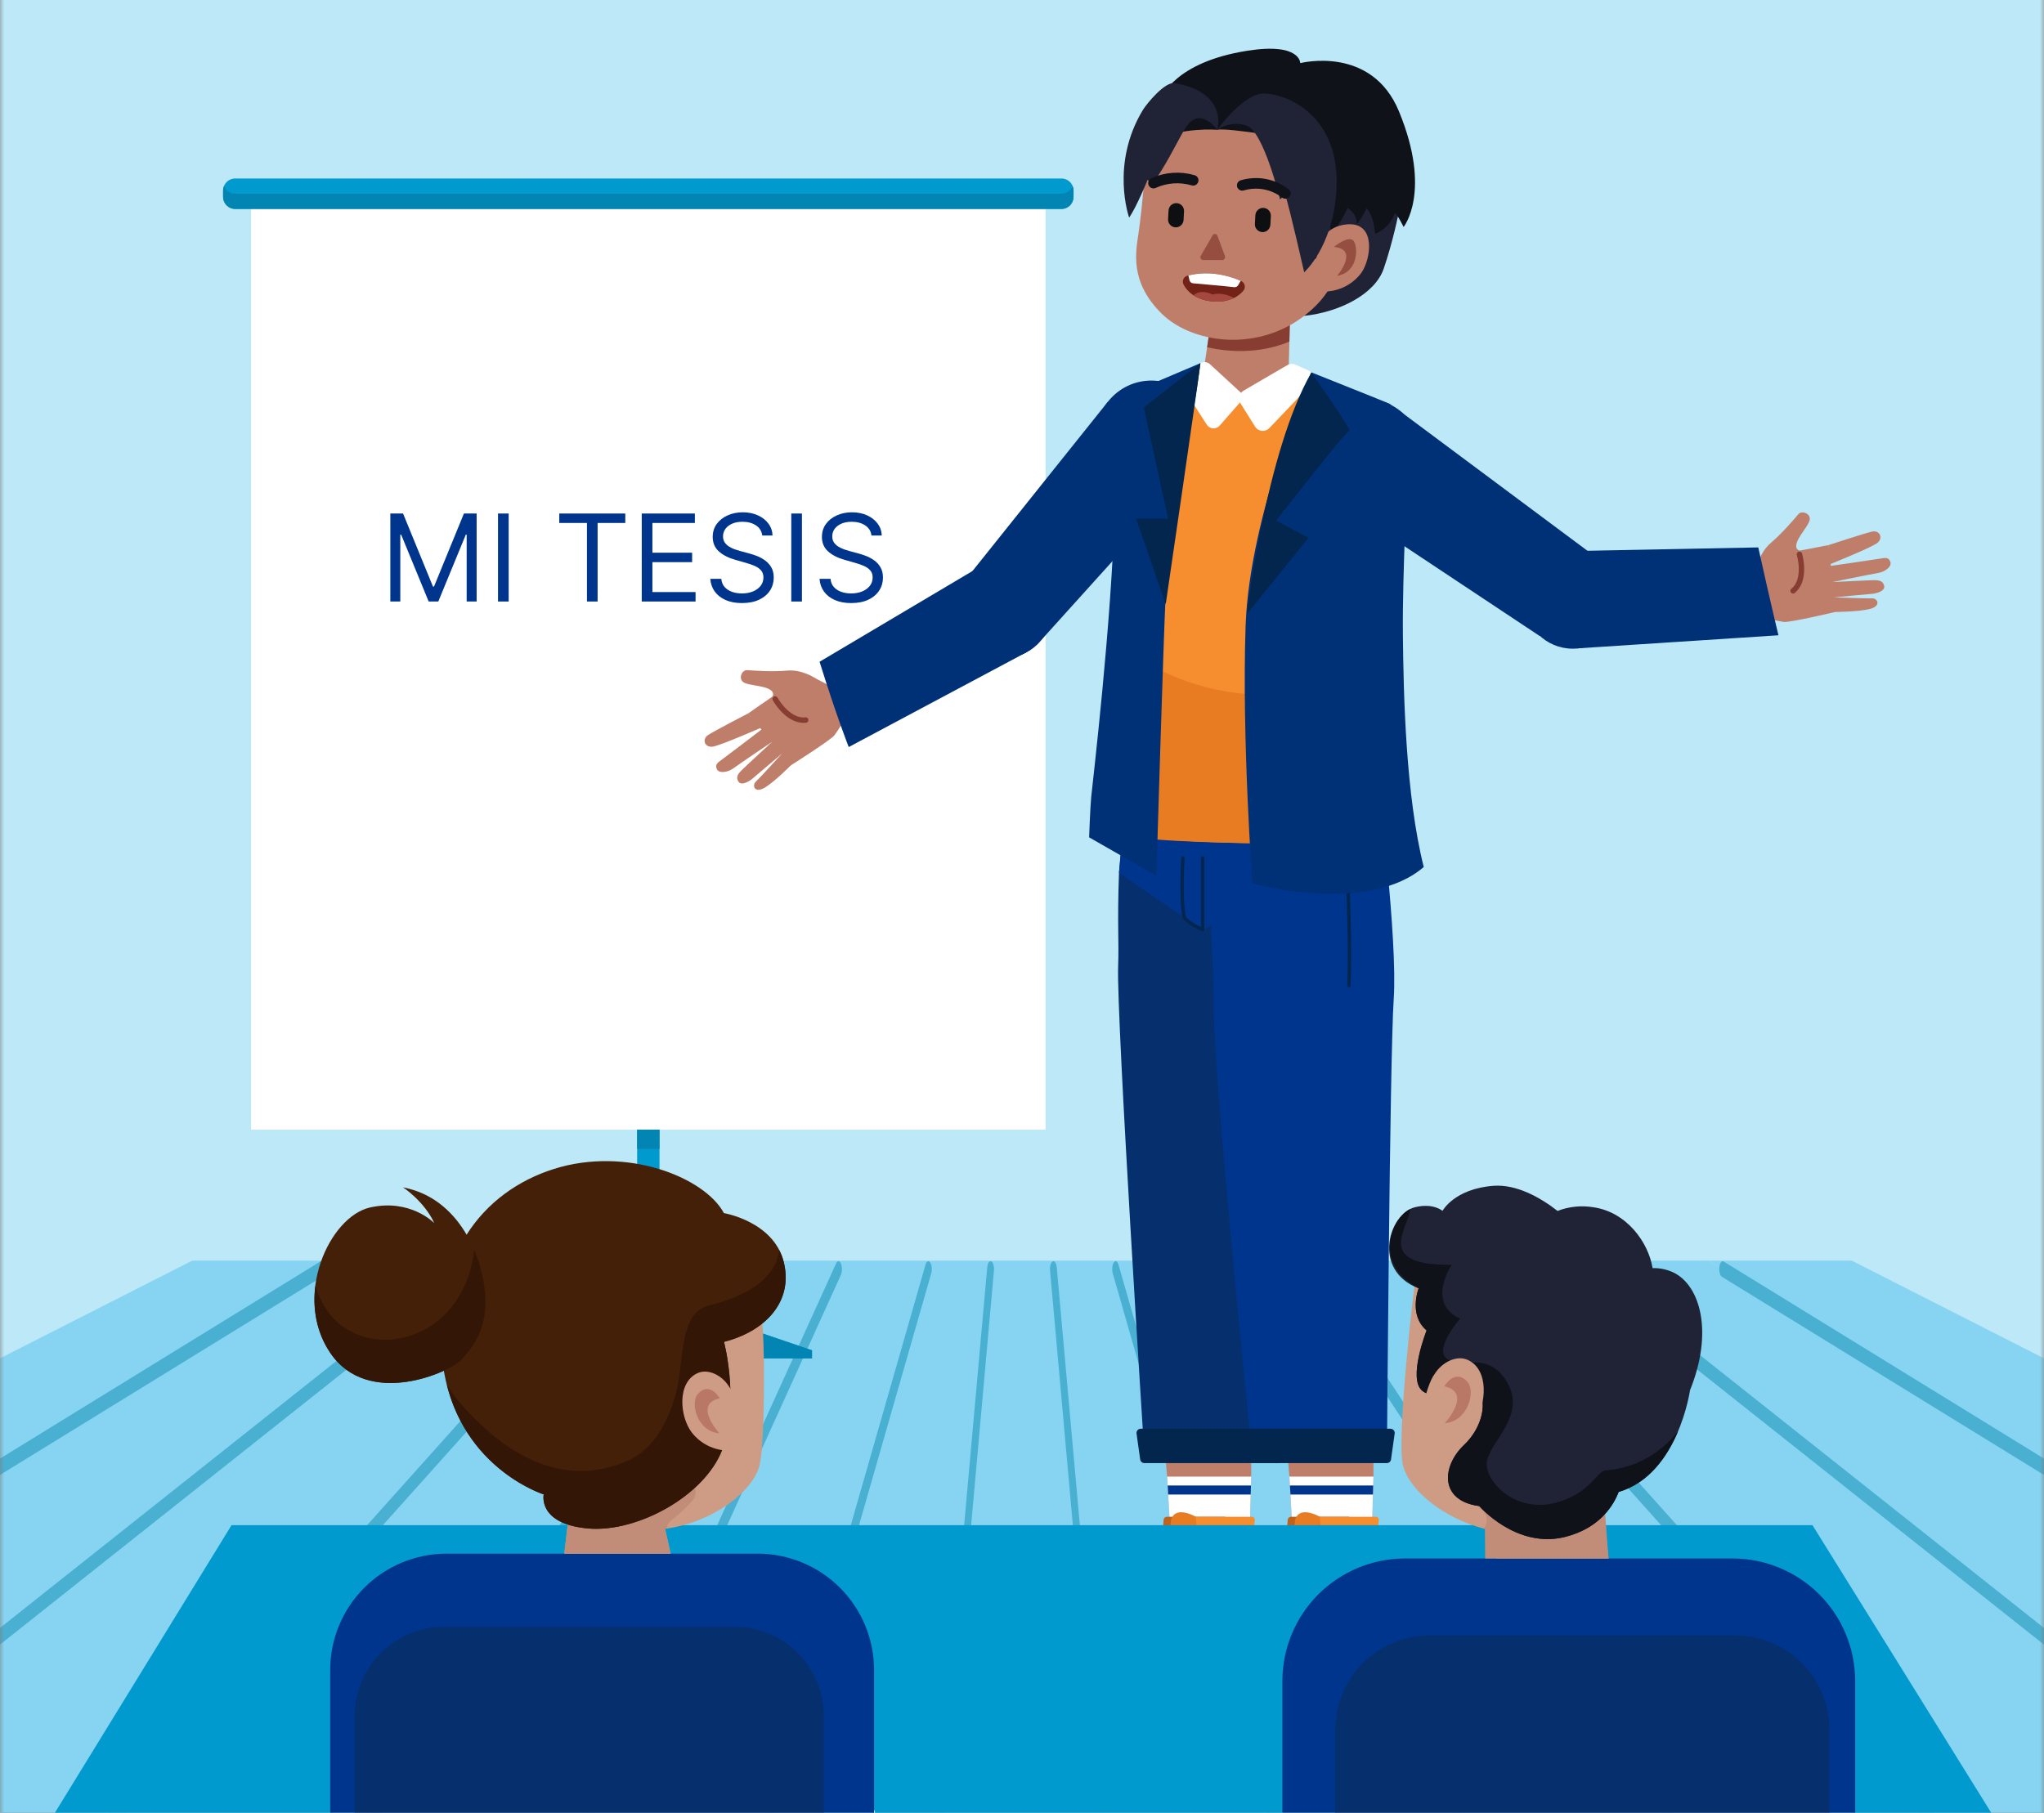 <svg xmlns="http://www.w3.org/2000/svg" width="248" height="220" viewBox="0 0 248 220" fill="none"><rect x="0" y="0" width="248" height="220" fill="#808080" stroke="none"/><g clip-path="url(#clip0_797_2430)"><g clip-path="url(#clip1_797_2430)"><mask id="mask0_797_2430" style="mask-type:luminance" maskUnits="userSpaceOnUse" x="0" y="-14" width="248" height="248"><path d="M248 -14H0V234H248V-14Z" fill="white"></path></mask><g mask="url(#mask0_797_2430)"><path d="M248.903 140.083H-13.884V180.496H248.903V140.083Z" fill="#BCE8F8"></path><path d="M250 -34H-5V180H250V-34Z" fill="#BCE8F8"></path><path fill-rule="evenodd" clip-rule="evenodd" d="M89.553 235.224L112.927 152.995H120.278L112.976 235.224H89.553Z" fill="#86D4F1"></path><path fill-rule="evenodd" clip-rule="evenodd" d="M112.912 152.995L89.538 235.224H64.746L101.767 152.995H112.912Z" fill="#86D4F1"></path><path fill-rule="evenodd" clip-rule="evenodd" d="M101.767 152.995L64.747 235.224H36.127L89.772 152.995H101.767Z" fill="#86D4F1"></path><path fill-rule="evenodd" clip-rule="evenodd" d="M89.772 152.995L36.127 235.224H1.199L74.233 152.995H89.772Z" fill="#86D4F1"></path><path fill-rule="evenodd" clip-rule="evenodd" d="M74.233 152.995L1.213 235.224H-8.914V206.084L57.451 152.995H74.233Z" fill="#86D4F1"></path><path fill-rule="evenodd" clip-rule="evenodd" d="M57.414 152.995L-8.914 206.071V183.735L40.633 152.995H57.414Z" fill="#86D4F1"></path><path fill-rule="evenodd" clip-rule="evenodd" d="M40.633 152.995L-8.914 183.735V169.38L23.318 152.995H40.633Z" fill="#86D4F1"></path><path fill-rule="evenodd" clip-rule="evenodd" d="M127.72 152.995L135.024 235.224H112.976L120.278 152.995H127.72Z" fill="#86D4F1"></path><path fill-rule="evenodd" clip-rule="evenodd" d="M158.447 235.224L135.073 152.995H127.72L135.024 235.224H158.447Z" fill="#86D4F1"></path><path fill-rule="evenodd" clip-rule="evenodd" d="M135.088 152.995L158.462 235.224H183.253L146.233 152.995H135.088Z" fill="#86D4F1"></path><path fill-rule="evenodd" clip-rule="evenodd" d="M146.233 152.995L183.253 235.224H211.873L158.228 152.995H146.233Z" fill="#86D4F1"></path><path fill-rule="evenodd" clip-rule="evenodd" d="M158.228 152.995L211.873 235.224H246.801L173.767 152.995H158.228Z" fill="#86D4F1"></path><path fill-rule="evenodd" clip-rule="evenodd" d="M173.767 152.995L246.787 235.224H256.913V206.084L190.549 152.995H173.767Z" fill="#86D4F1"></path><path fill-rule="evenodd" clip-rule="evenodd" d="M190.586 152.995L256.913 206.071V183.735L207.367 152.995H190.586Z" fill="#86D4F1"></path><path fill-rule="evenodd" clip-rule="evenodd" d="M207.367 152.995L256.913 183.735V169.38L224.682 152.995H207.367Z" fill="#86D4F1"></path><path fill-rule="evenodd" clip-rule="evenodd" d="M89.9 235.079C89.774 235.521 89.513 235.643 89.323 235.354C89.133 235.065 89.077 234.469 89.204 234.027L112.288 153.493C112.414 153.051 112.673 152.929 112.865 153.22C113.057 153.512 113.111 154.103 112.985 154.545L89.9 235.079Z" fill="#49B0D1"></path><path fill-rule="evenodd" clip-rule="evenodd" d="M119.78 153.828C119.825 153.309 120.044 152.974 120.272 153.079C120.499 153.185 120.642 153.699 120.596 154.21L113.386 234.744C113.34 235.263 113.119 235.597 112.894 235.492C112.668 235.387 112.522 234.872 112.567 234.361L119.78 153.828Z" fill="#49B0D1"></path><path fill-rule="evenodd" clip-rule="evenodd" d="M101.444 153.33C101.61 152.962 101.874 152.974 102.033 153.355C102.197 153.792 102.197 154.273 102.033 154.71L65.16 235.914C64.993 236.282 64.728 236.269 64.569 235.887C64.41 235.449 64.413 234.969 64.579 234.533L101.444 153.33Z" fill="#49B0D1"></path><path fill-rule="evenodd" clip-rule="evenodd" d="M88.867 153.22C89.059 152.927 89.319 153.049 89.445 153.489C89.571 153.929 89.522 154.522 89.329 154.818L36.359 235.354C36.167 235.645 35.906 235.523 35.78 235.083C35.654 234.643 35.704 234.05 35.898 233.754L88.867 153.22Z" fill="#49B0D1"></path><path fill-rule="evenodd" clip-rule="evenodd" d="M73.139 153.156C73.346 152.923 73.598 153.123 73.699 153.598C73.801 154.074 73.714 154.65 73.507 154.884L1.397 235.416C1.19 235.649 0.938 235.451 0.837 234.973C0.736 234.496 0.822 233.924 1.031 233.69L73.139 153.156Z" fill="#49B0D1"></path><path fill-rule="evenodd" clip-rule="evenodd" d="M-8.914 182.497L38.874 153.092C39.097 152.956 39.327 153.26 39.386 153.772C39.446 154.285 39.314 154.805 39.091 154.946L-8.914 184.485V182.497Z" fill="#49B0D1"></path><path fill-rule="evenodd" clip-rule="evenodd" d="M56.007 153.115C56.224 152.943 56.461 153.208 56.536 153.708C56.61 154.208 56.494 154.741 56.277 154.923L-8.905 206.654V204.631L56.007 153.115Z" fill="#49B0D1"></path><path fill-rule="evenodd" clip-rule="evenodd" d="M127.404 154.21C127.356 153.691 127.503 153.187 127.728 153.08C127.953 152.972 128.175 153.309 128.22 153.828L135.433 234.362C135.478 234.88 135.331 235.395 135.106 235.492C134.881 235.589 134.66 235.263 134.614 234.744L127.404 154.21Z" fill="#49B0D1"></path><path fill-rule="evenodd" clip-rule="evenodd" d="M158.794 234.027C158.92 234.469 158.869 235.06 158.677 235.354C158.484 235.647 158.224 235.521 158.098 235.079L135.015 154.545C134.889 154.103 134.943 153.512 135.135 153.22C135.327 152.929 135.586 153.051 135.712 153.493L158.794 234.027Z" fill="#49B0D1"></path><path fill-rule="evenodd" clip-rule="evenodd" d="M146.403 154.71C146.24 154.273 146.24 153.792 146.403 153.355C146.562 152.974 146.816 152.962 146.992 153.33L183.553 233.864C183.715 234.301 183.715 234.782 183.553 235.219C183.394 235.6 183.14 235.61 182.962 235.244L146.403 154.71Z" fill="#49B0D1"></path><path fill-rule="evenodd" clip-rule="evenodd" d="M212.102 233.754C212.306 234.167 212.348 234.641 212.22 235.083C212.094 235.523 211.833 235.645 211.641 235.354L158.664 154.818C158.472 154.526 158.42 153.931 158.546 153.489C158.672 153.047 158.933 152.927 159.127 153.22L212.102 233.754Z" fill="#49B0D1"></path><path fill-rule="evenodd" clip-rule="evenodd" d="M256.913 206.666L191.692 154.923C191.485 154.752 191.359 154.206 191.433 153.708C191.508 153.21 191.745 152.943 191.964 153.115L256.913 204.641V206.666Z" fill="#49B0D1"></path><path fill-rule="evenodd" clip-rule="evenodd" d="M174.493 154.884C174.286 154.65 174.199 154.076 174.301 153.598C174.402 153.121 174.652 152.923 174.861 153.156L246.967 233.69C247.173 233.923 247.262 234.498 247.161 234.973C247.06 235.449 246.81 235.649 246.601 235.416L174.493 154.884Z" fill="#49B0D1"></path><path fill-rule="evenodd" clip-rule="evenodd" d="M208.909 154.946C208.686 154.81 208.553 154.285 208.613 153.772C208.673 153.26 208.903 152.956 209.126 153.092L256.913 182.497V184.485L208.909 154.946Z" fill="#49B0D1"></path><path d="M80.951 157.891H76.37L58.803 163.867V164.847H78.661H98.52V163.867L80.951 157.891Z" fill="#009ACF"></path><path d="M67.725 160.84L58.803 163.876V164.855H98.52V163.876L89.97 160.966C82.572 161.721 75.114 161.678 67.725 160.84Z" fill="#0285B2"></path><path d="M80.951 154.326H76.37V157.891H80.951V154.326Z" fill="#0094E2"></path><path d="M76.37 156.374V157.891H80.953V156.37C79.452 156.774 77.871 156.776 76.37 156.374Z" fill="#0285B2"></path><path d="M80.019 154.326V36.319C80.019 36.141 79.984 35.964 79.916 35.8C79.848 35.635 79.748 35.485 79.621 35.359C79.495 35.233 79.346 35.133 79.181 35.065C79.016 34.996 78.84 34.961 78.661 34.961C78.483 34.961 78.306 34.996 78.142 35.065C77.977 35.133 77.827 35.233 77.701 35.359C77.575 35.485 77.475 35.635 77.407 35.8C77.339 35.964 77.304 36.141 77.304 36.319V154.326H80.019Z" fill="#009ACF"></path><path d="M80.019 128.869H77.304V139.429H80.019V128.869Z" fill="#0285B2"></path><path d="M126.858 23.973H30.465V137.086H126.858V23.973Z" fill="white"></path><path d="M128.786 21.662H28.534C27.724 21.662 27.067 22.319 27.067 23.13V23.89C27.067 24.701 27.724 25.358 28.534 25.358H128.786C129.597 25.358 130.254 24.701 130.254 23.89V23.13C130.254 22.319 129.597 21.662 128.786 21.662Z" fill="#009ACF"></path><path d="M128.786 23.51H28.534C28.241 23.51 27.955 23.421 27.713 23.257C27.47 23.092 27.283 22.858 27.174 22.586C27.104 22.759 27.067 22.945 27.067 23.132V23.89C27.067 24.279 27.222 24.653 27.497 24.928C27.772 25.203 28.145 25.358 28.534 25.358H128.786C129.175 25.358 129.549 25.203 129.824 24.928C130.099 24.653 130.254 24.279 130.254 23.89V23.132C130.253 22.945 130.217 22.76 130.148 22.586C130.04 22.859 129.852 23.092 129.609 23.257C129.366 23.422 129.08 23.51 128.786 23.51Z" fill="#0285B2"></path><path d="M151.022 203.692C166.646 203.692 179.312 202.455 179.312 200.929C179.312 199.403 166.646 198.166 151.022 198.166C135.397 198.166 122.731 199.403 122.731 200.929C122.731 202.455 135.397 203.692 151.022 203.692Z" fill="#0F6D96"></path><path d="M139.312 152.821L141.61 179.202L141.676 180.324L141.949 185.096H151.644L151.78 180.324L151.811 179.202L151.776 152.821H139.312Z" fill="#BF7E6A"></path><path d="M141.61 179.202L141.672 180.277L141.676 180.324L141.736 181.378L141.949 185.096H151.644L151.749 181.378L151.78 180.324V180.277L151.811 179.202H141.61Z" fill="white"></path><path d="M141.672 180.277L141.676 180.324L141.736 181.378H151.749L151.78 180.324V180.277H141.672Z" fill="#00358E"></path><path d="M141.184 184.444C141.075 186.304 140.234 194.545 134.001 194.43L136.427 197.058L147.858 194.767L148.633 184.076H141.567C141.468 184.078 141.374 184.117 141.303 184.185C141.233 184.253 141.19 184.345 141.184 184.444Z" fill="#BF621D"></path><path d="M145.783 184.476C145.783 184.476 142.648 182.304 142.063 184.526C142.063 184.526 141.734 192.358 137.673 194.227L144.751 195.175C144.751 195.175 145.857 192.73 145.783 184.476Z" fill="#E87C23"></path><path d="M154.31 197.509C154.31 197.509 154.372 193.657 152.826 192.067C151.52 190.726 152.051 185.958 152.247 184.501C152.254 184.448 152.25 184.394 152.234 184.343C152.219 184.292 152.193 184.245 152.158 184.204C152.122 184.164 152.079 184.132 152.03 184.11C151.982 184.087 151.929 184.076 151.875 184.076H145.092C145.092 184.076 146.413 194.175 138.541 194.175L138.516 198.6H153.212L154.31 197.509Z" fill="#F68D2E"></path><path d="M130.681 200.745H153.5C153.606 200.745 153.711 200.725 153.809 200.684C153.908 200.644 153.997 200.584 154.072 200.509C154.147 200.434 154.207 200.345 154.248 200.247C154.289 200.149 154.31 200.043 154.31 199.937V197.509H129.873V199.937C129.873 200.043 129.894 200.148 129.935 200.246C129.976 200.344 130.035 200.433 130.11 200.509C130.185 200.584 130.274 200.643 130.372 200.684C130.47 200.724 130.575 200.745 130.681 200.745Z" fill="white"></path><path d="M129.873 197.707C129.873 197.707 130.822 194 136.377 194C141.385 194 141.544 197.707 141.544 197.707C141.36 197.67 129.873 197.707 129.873 197.707Z" fill="white"></path><path d="M145.595 187.103C145.595 187.103 142.809 186.764 140.841 187.012" stroke="white" stroke-width="1.033" stroke-miterlimit="10" stroke-linecap="round"></path><path d="M145.138 189.009C145.138 189.009 142.354 188.672 140.395 188.92" stroke="white" stroke-width="1.033" stroke-miterlimit="10" stroke-linecap="round"></path><path d="M144.35 191.013C144.35 191.013 141.567 190.676 139.597 190.922" stroke="white" stroke-width="1.033" stroke-miterlimit="10" stroke-linecap="round"></path><path d="M153.991 197.509H130.268" stroke="#D1752A" stroke-width="1.033" stroke-miterlimit="10" stroke-linecap="round"></path><path d="M138.849 176.547C138.849 176.547 135.439 123.376 135.664 117.285C135.782 114.082 135.542 112.366 135.768 105.918C136.264 100.287 136.714 95.554 136.714 95.554C143.451 90.712 148.55 96.251 148.55 96.251C150.251 100.593 151.588 105.07 152.547 109.634C153.152 112.612 154.913 115.752 154.874 118.666C154.742 128.586 155.225 176.557 155.225 176.557L138.849 176.547Z" fill="#06306D"></path><path d="M138.845 177.559H155C155.123 177.559 155.242 177.514 155.335 177.433C155.428 177.353 155.489 177.241 155.506 177.119L155.949 173.971C155.959 173.899 155.953 173.825 155.932 173.755C155.911 173.685 155.876 173.621 155.828 173.566C155.78 173.511 155.72 173.466 155.654 173.436C155.587 173.406 155.515 173.391 155.442 173.391H138.4C138.328 173.391 138.256 173.407 138.189 173.437C138.123 173.467 138.064 173.511 138.016 173.566C137.969 173.621 137.933 173.686 137.912 173.756C137.892 173.826 137.886 173.899 137.896 173.971L138.338 177.119C138.355 177.241 138.416 177.353 138.509 177.434C138.602 177.515 138.721 177.559 138.845 177.559Z" fill="#03264F"></path><path d="M135.768 105.904C140.521 109.233 145.923 112.807 145.923 112.807L152.536 109.618C151.578 105.053 150.241 100.577 148.54 96.234C148.54 96.234 143.441 90.695 136.704 95.537C136.714 95.533 136.264 100.272 135.768 105.904Z" fill="#00358E"></path><path d="M154.146 152.821L156.445 179.202L156.509 180.324L156.781 185.096H166.476L166.613 180.324L166.644 179.202L166.608 152.821H154.146Z" fill="#BF7E6A"></path><path d="M156.445 179.202L156.504 180.277L156.509 180.324L156.569 181.378L156.781 185.096H166.476L166.582 181.378L166.613 180.324L166.615 180.277L166.644 179.202H156.445Z" fill="white"></path><path d="M156.504 180.277L156.509 180.324L156.569 181.378H166.582L166.613 180.324L166.615 180.277H156.504Z" fill="#00358E"></path><path d="M156.24 184.444C156.13 186.304 155.289 194.545 149.056 194.43L151.487 197.058L162.917 194.767L163.68 184.076H156.624C156.526 184.077 156.431 184.116 156.36 184.184C156.289 184.252 156.246 184.345 156.24 184.444Z" fill="#BF621D"></path><path d="M160.832 184.476C160.832 184.476 157.697 182.304 157.112 184.526C157.112 184.526 156.783 192.358 152.722 194.227L159.801 195.175C159.801 195.175 160.906 192.73 160.832 184.476Z" fill="#E87C23"></path><path d="M169.359 197.509C169.359 197.509 169.421 193.657 167.875 192.067C166.569 190.726 167.1 185.958 167.297 184.501C167.304 184.448 167.299 184.394 167.284 184.343C167.268 184.292 167.242 184.245 167.207 184.204C167.172 184.164 167.128 184.132 167.08 184.11C167.031 184.087 166.978 184.076 166.925 184.076H160.142C160.142 184.076 161.462 194.175 153.59 194.175L153.566 198.6H168.262L169.359 197.509Z" fill="#F68D2E"></path><path d="M145.731 200.745H168.549C168.655 200.745 168.761 200.725 168.859 200.684C168.957 200.644 169.046 200.584 169.122 200.509C169.197 200.434 169.257 200.345 169.297 200.247C169.338 200.149 169.359 200.043 169.359 199.937V197.509H144.923V199.937C144.923 200.151 145.008 200.357 145.16 200.509C145.311 200.66 145.517 200.745 145.731 200.745Z" fill="white"></path><path d="M144.923 197.707C144.923 197.707 145.871 194 151.427 194C156.434 194 156.593 197.707 156.593 197.707C156.416 197.67 144.923 197.707 144.923 197.707Z" fill="white"></path><path d="M160.644 187.103C160.644 187.103 157.858 186.764 155.901 187.012" stroke="white" stroke-width="1.033" stroke-miterlimit="10" stroke-linecap="round"></path><path d="M160.187 189.009C160.187 189.009 157.403 188.672 155.434 188.92" stroke="white" stroke-width="1.033" stroke-miterlimit="10" stroke-linecap="round"></path><path d="M159.4 191.013C159.4 191.013 156.616 190.676 154.657 190.922" stroke="white" stroke-width="1.033" stroke-miterlimit="10" stroke-linecap="round"></path><path d="M169.041 197.509H145.318" stroke="#D1752A" stroke-width="1.033" stroke-miterlimit="10" stroke-linecap="round"></path><path d="M163.969 196.639C164.231 196.639 164.443 196.427 164.443 196.166C164.443 195.904 164.231 195.692 163.969 195.692C163.708 195.692 163.496 195.904 163.496 196.166C163.496 196.427 163.708 196.639 163.969 196.639Z" fill="white"></path><path d="M160.989 196.639C161.25 196.639 161.462 196.427 161.462 196.166C161.462 195.904 161.25 195.692 160.989 195.692C160.728 195.692 160.516 195.904 160.516 196.166C160.516 196.427 160.728 196.639 160.989 196.639Z" fill="white"></path><path d="M163.969 191.125C164.816 191.125 165.503 190.178 165.503 189.009C165.503 187.84 164.816 186.893 163.969 186.893C163.122 186.893 162.436 187.84 162.436 189.009C162.436 190.178 163.122 191.125 163.969 191.125Z" fill="white"></path><path d="M167.206 95.073C167.206 95.073 169.589 113.98 169.101 121.23C168.613 128.48 168.274 177.218 168.274 177.218L151.993 177.27C151.993 177.27 147.271 131.26 147.271 122.237C147.271 115.566 145.923 95.073 145.923 95.073H167.206Z" fill="#00358E"></path><path d="M163.229 101.008C163.229 101.008 163.957 113.096 163.665 119.633" stroke="#03264F" stroke-width="0.413" stroke-linecap="round" stroke-linejoin="round"></path><path d="M160.661 105.584C160.661 105.584 155.829 106.685 153.516 102.07" stroke="#03264F" stroke-width="0.413" stroke-linecap="round" stroke-linejoin="round"></path><path d="M160.398 104.178C160.398 104.178 155.566 105.28 153.256 100.665" stroke="#03264F" stroke-width="0.413" stroke-linecap="round" stroke-linejoin="round"></path><path d="M152.117 177.559H168.268C168.391 177.559 168.51 177.514 168.603 177.433C168.696 177.353 168.757 177.241 168.774 177.119L169.217 173.971C169.227 173.899 169.221 173.825 169.2 173.755C169.179 173.685 169.144 173.621 169.096 173.566C169.048 173.511 168.988 173.466 168.922 173.436C168.855 173.406 168.783 173.391 168.71 173.391H151.675C151.602 173.391 151.53 173.407 151.464 173.437C151.397 173.467 151.338 173.511 151.291 173.566C151.243 173.621 151.207 173.686 151.187 173.756C151.166 173.826 151.16 173.899 151.17 173.971L151.613 177.119C151.63 177.241 151.69 177.352 151.783 177.433C151.875 177.514 151.994 177.559 152.117 177.559Z" fill="#03264F"></path><path d="M143.53 104.129C143.53 104.129 143.189 109.037 143.708 111.414C144.342 112.026 145.097 112.501 145.923 112.809V104.129" stroke="#03264F" stroke-width="0.413" stroke-linecap="round" stroke-linejoin="round"></path><path d="M121.76 79.858C125.007 79.858 127.639 77.225 127.639 73.978C127.639 70.731 125.007 68.098 121.76 68.098C118.512 68.098 115.88 70.731 115.88 73.978C115.88 77.225 118.512 79.858 121.76 79.858Z" fill="#003075"></path><path d="M117.434 69.998L134.399 48.781L144.491 57.55L126.321 77.692L117.434 69.998Z" fill="#003075"></path><path d="M121.76 79.858C125.007 79.858 127.639 77.225 127.639 73.978C127.639 70.731 125.007 68.098 121.76 68.098C118.512 68.098 115.88 70.731 115.88 73.978C115.88 77.225 118.512 79.858 121.76 79.858Z" fill="#003075"></path><path d="M139.698 59.578C143.396 59.578 146.394 56.58 146.394 52.882C146.394 49.183 143.396 46.185 139.698 46.185C136 46.185 133.002 49.183 133.002 52.882C133.002 56.58 136 59.578 139.698 59.578Z" fill="#003075"></path><path d="M98.828 82.263C98.828 82.263 96.519 82.584 96.141 82.856C95.763 83.129 90.78 86.576 90.78 86.576L95.937 92.892C95.937 92.892 100.841 89.792 101.256 89.215C101.785 88.474 102.341 87.575 102.341 87.575L100.853 83.311L98.828 82.263Z" fill="#BF7E6A"></path><path d="M98.919 82.307C98.919 82.307 97.307 81.213 95.499 81.383C93.69 81.552 91.365 81.383 90.683 81.327C90.001 81.271 89.555 82.36 90.202 82.794C90.849 83.228 92.694 83.162 93.508 83.751C94.215 84.268 93.419 84.969 93.419 84.969C93.419 84.969 99.498 84.272 98.919 82.307Z" fill="#BF7E6A"></path><path d="M90.778 86.574C90.778 86.574 86.765 88.653 85.93 89.189C85.095 89.724 85.517 90.842 86.616 90.588C87.8 90.309 92.463 88.261 92.463 88.261L90.778 86.574Z" fill="#BF7E6A"></path><path d="M92.531 88.43C92.531 88.43 88.36 91.621 87.678 92.113C86.996 92.605 86.74 92.791 86.976 93.336C87.211 93.882 88.261 93.777 89.024 93.215C89.786 92.652 93.746 89.984 93.746 89.984L92.531 88.43Z" fill="#BF7E6A"></path><path d="M93.674 90.034C93.674 90.034 90.415 93.041 89.954 93.502C89.493 93.963 89.257 94.378 89.619 94.888C89.981 95.399 91.01 94.756 91.272 94.516C91.535 94.277 94.883 91.456 94.883 91.456L93.674 90.034Z" fill="#BF7E6A"></path><path d="M94.887 91.441C94.887 91.441 92.225 94.382 91.715 94.851C91.204 95.32 91.559 96.329 92.789 95.589C94.019 94.849 95.988 92.847 95.988 92.847L94.887 91.441Z" fill="#BF7E6A"></path><path d="M94.05 84.826C94.05 84.826 95.579 87.616 97.76 87.385" stroke="#873D31" stroke-width="0.655" stroke-miterlimit="10" stroke-linecap="round"></path><path d="M213.15 68.884C213.15 68.884 214.995 67.46 215.456 67.379C215.917 67.299 221.863 66.152 221.863 66.152L222.766 74.247C222.766 74.247 217.122 75.584 216.417 75.474C215.518 75.332 214.485 75.098 214.485 75.098L212.484 71.054L213.15 68.884Z" fill="#BF7E6A"></path><path d="M213.121 68.981C213.121 68.981 213.468 67.067 214.855 65.891C216.241 64.715 217.748 62.936 218.184 62.415C218.62 61.894 219.716 62.334 219.571 63.097C219.426 63.86 218.089 65.135 217.944 66.125C217.82 66.989 218.876 66.912 218.876 66.912C218.876 66.912 214.117 70.768 213.121 68.981Z" fill="#BF7E6A"></path><path d="M221.863 66.151C221.863 66.151 226.157 64.74 227.125 64.517C228.092 64.293 228.594 65.385 227.643 65.986C226.61 66.637 221.89 68.536 221.89 68.536L221.863 66.151Z" fill="#BF7E6A"></path><path d="M221.96 68.702C221.96 68.702 227.158 67.956 227.988 67.813C228.819 67.671 229.129 67.619 229.352 68.169C229.576 68.718 228.768 69.394 227.833 69.545C226.899 69.696 222.22 70.659 222.22 70.659L221.96 68.702Z" fill="#BF7E6A"></path><path d="M222.309 70.64C222.309 70.64 226.738 70.417 227.389 70.409C228.04 70.401 228.503 70.527 228.617 71.14C228.73 71.754 227.548 72.041 227.189 72.064C226.829 72.087 222.477 72.5 222.477 72.5L222.309 70.64Z" fill="#BF7E6A"></path><path d="M222.464 72.492C222.464 72.492 226.428 72.649 227.12 72.614C227.813 72.579 228.286 73.536 226.895 73.897C225.504 74.259 222.7 74.265 222.7 74.265L222.464 72.492Z" fill="#BF7E6A"></path><path d="M218.325 67.263C218.325 67.263 219.248 70.31 217.556 71.705" stroke="#873D31" stroke-width="0.655" stroke-miterlimit="10" stroke-linecap="round"></path><path d="M118.771 68.838L99.44 80.31C101.496 86.924 102.978 90.662 102.978 90.662L124.512 79.176C124.512 79.176 125.387 73.507 118.771 68.838Z" fill="#003075"></path><path d="M166.046 62.241C169.744 62.241 172.742 59.243 172.742 55.545C172.742 51.847 169.744 48.849 166.046 48.849C162.348 48.849 159.35 51.847 159.35 55.545C159.35 59.243 162.348 62.241 166.046 62.241Z" fill="#003075"></path><path d="M169.746 49.815L193.965 67.856L186.833 77.2L162.264 60.886L169.746 49.815Z" fill="#003075"></path><path d="M165.697 61.787C169.395 61.787 172.393 58.789 172.393 55.091C172.393 51.393 169.395 48.395 165.697 48.395C161.999 48.395 159.001 51.393 159.001 55.091C159.001 58.789 161.999 61.787 165.697 61.787Z" fill="#003075"></path><path d="M149.279 57.788C161.977 58.97 165.499 47.917 165.499 47.917L157.862 45.437L156.36 44.749L156.442 41.465L156.473 40.143L156.583 35.637V35.526L148.705 35.553H147.436L146.597 41.217L146.46 42.149L146.13 44.379L144.107 45.022L138.94 47.018C138.94 47.018 136.582 56.606 149.279 57.788Z" fill="#BF7E6A"></path><path d="M160.435 48.227L157.346 46.698L150.156 48.227L143.311 46.967C143.311 46.967 136.168 90.367 137.419 101.434C143.094 102.364 155.039 102.364 155.039 102.364C155.039 102.364 158.621 69.892 158.249 69.543C157.877 69.194 160.435 48.227 160.435 48.227Z" fill="#F68D2E"></path><path d="M157.261 84.121C150.879 84.909 144.142 83.501 138.983 80.323C139.175 84.349 138.002 88.573 137.628 92.605C137.566 93.27 136.702 101.492 137.421 101.593C143.096 102.358 155.041 102.358 155.041 102.358C155.324 100.247 155.599 98.137 155.868 96.027C156.13 94.019 156.389 92.01 156.647 90.003C156.86 88.352 157.893 85.682 157.261 84.121Z" fill="#E87C23"></path><path d="M146.463 42.149C148.992 42.707 152.691 43.003 156.442 41.461L156.473 40.138L156.583 35.633L148.707 35.548H147.438L146.599 41.213L146.463 42.149Z" fill="#873D31"></path><path d="M157.193 44.255L158.701 44.927C158.862 44.998 159.002 45.107 159.111 45.244C159.221 45.381 159.295 45.543 159.329 45.715C159.363 45.887 159.355 46.064 159.306 46.233C159.257 46.401 159.168 46.555 159.046 46.681L154.004 51.958C153.889 52.078 153.748 52.171 153.591 52.228C153.435 52.286 153.268 52.307 153.102 52.29C152.936 52.273 152.777 52.218 152.635 52.13C152.494 52.042 152.375 51.923 152.286 51.782L150.503 48.936C150.425 48.812 150.372 48.674 150.349 48.529C150.326 48.384 150.332 48.236 150.367 48.094C150.402 47.951 150.465 47.818 150.553 47.7C150.641 47.583 150.752 47.485 150.879 47.411L156.197 44.311C156.346 44.223 156.515 44.172 156.688 44.162C156.861 44.152 157.034 44.184 157.193 44.255Z" fill="white"></path><path d="M146.806 44.2L150.486 47.587C150.566 47.657 150.631 47.741 150.678 47.837C150.725 47.932 150.752 48.035 150.758 48.141C150.764 48.247 150.75 48.353 150.715 48.453C150.68 48.553 150.625 48.645 150.555 48.723L147.973 51.664C147.873 51.774 147.75 51.859 147.613 51.914C147.476 51.97 147.328 51.994 147.18 51.984C147.032 51.975 146.889 51.933 146.76 51.861C146.63 51.788 146.519 51.688 146.434 51.567C145.632 50.327 144.367 48.36 143.883 47.461C143.818 47.338 143.786 47.201 143.791 47.062C143.795 46.924 143.837 46.789 143.91 46.671L145.32 44.383C145.399 44.265 145.502 44.166 145.623 44.091C145.744 44.017 145.88 43.969 146.021 43.952C146.162 43.934 146.305 43.947 146.44 43.99C146.576 44.033 146.7 44.104 146.806 44.2Z" fill="white"></path><path d="M153.919 87.184C154.538 87.184 155.039 86.683 155.039 86.064C155.039 85.445 154.538 84.944 153.919 84.944C153.3 84.944 152.799 85.445 152.799 86.064C152.799 86.683 153.3 87.184 153.919 87.184Z" fill="#03264F"></path><path d="M153.919 96.552C154.538 96.552 155.039 96.051 155.039 95.432C155.039 94.814 154.538 94.312 153.919 94.312C153.3 94.312 152.799 94.814 152.799 95.432C152.799 96.051 153.3 96.552 153.919 96.552Z" fill="#03264F"></path><path d="M168.584 48.996C169.632 49.444 170.795 57.407 170.795 57.407C170.795 57.407 170.14 69.566 170.213 76.96C170.287 84.419 170.562 96.558 172.744 105.218C165.964 111.064 151.956 107.241 151.956 107.241C151.956 107.241 150.66 89.699 151.129 75.983C151.598 62.266 159.106 45.189 159.106 45.189C159.106 45.189 167.536 48.545 168.584 48.996Z" fill="#003075"></path><path d="M145.648 44.073L138.948 46.917C138.948 46.917 135.528 48.601 135.228 61.869C134.929 75.137 132.513 95.506 132.395 96.746C132.277 97.986 132.143 101.62 132.143 101.62L140.302 106.28C140.302 106.28 141.162 77.663 141.399 72.94C141.637 68.218 143.908 52.925 144.433 51.183C144.958 49.44 145.648 44.073 145.648 44.073Z" fill="#003075"></path><path d="M159.098 45.227C159.098 45.227 164.12 52.27 163.694 52.297C163.269 52.324 154.843 63.173 154.843 63.173L158.749 65.269L151.28 74.528C151.28 74.528 153.57 54.903 159.098 45.227Z" fill="#03264F"></path><path d="M145.648 44.073L138.775 49.447L141.736 62.946H137.847L141.436 73.339C141.436 73.339 145.245 47.353 145.648 44.073Z" fill="#03264F"></path><path d="M190.815 78.723C194.063 78.723 196.695 76.091 196.695 72.843C196.695 69.596 194.063 66.964 190.815 66.964C187.568 66.964 184.936 69.596 184.936 72.843C184.936 76.091 187.568 78.723 190.815 78.723Z" fill="#003075"></path><path d="M190.857 66.873L213.332 66.435C215.035 74.096 215.781 77.097 215.781 77.097L191.427 78.684C191.427 78.684 187.695 74.327 190.857 66.873Z" fill="#003075"></path><path d="M169.713 25.647C169.746 25.767 168.956 29.497 167.886 32.607C166.815 35.718 162.498 37.886 158.249 38.33C158.249 37.121 158.342 22.551 158.342 22.551C158.342 22.551 168.326 20.598 169.713 25.647Z" fill="#202335"></path><path d="M164.354 20.028C164.354 20.028 165.151 31.601 159.675 37.078C153.774 42.974 144.886 41.945 140.947 38.063C137.008 34.182 137.826 30.502 138.13 28.35C138.351 26.792 138.657 24.424 138.884 20.854C139.297 14.415 142.203 7.557 152.646 9.62C160.072 11.081 164.399 15.192 164.354 20.028Z" fill="#BF7E6A"></path><g opacity="0.75"><path d="M145.7 31.031L147.12 28.571C147.147 28.515 147.191 28.469 147.244 28.437C147.298 28.405 147.36 28.39 147.422 28.393C147.485 28.397 147.545 28.418 147.595 28.456C147.645 28.493 147.683 28.544 147.705 28.602L148.62 31.066C148.64 31.119 148.648 31.177 148.642 31.234C148.635 31.291 148.616 31.345 148.584 31.393C148.553 31.441 148.51 31.481 148.461 31.509C148.411 31.537 148.355 31.553 148.298 31.556H145.962C145.903 31.553 145.845 31.534 145.795 31.501C145.745 31.469 145.705 31.423 145.678 31.37C145.651 31.316 145.639 31.257 145.643 31.197C145.647 31.138 145.667 31.08 145.7 31.031Z" fill="#873D31"></path></g><path d="M163.781 28.445L159.549 31.433L158.528 31.401L157.348 22.778L165.879 23.675L163.781 28.445Z" fill="#202335"></path><path d="M140.973 11.833C140.973 11.833 142.459 7.551 151.352 6.156C157.815 5.141 157.759 7.661 157.759 7.661C157.759 7.661 166.396 5.429 169.733 13.507C173.767 23.272 170.299 27.548 170.299 27.548C170.299 27.548 169.665 26.207 169.229 25.845C169.229 25.845 168.826 27.552 166.838 28.383C166.838 28.383 166.753 26.226 165.804 25.304C165.804 25.304 165.207 26.544 164.564 27.24C164.564 27.24 164.872 26.182 163.5 25.219C163.5 25.219 163.068 26.438 161.64 28.356L157.763 16.99C157.763 16.99 148.988 15.456 147.68 15.75C147.68 15.75 143.185 15.413 140.556 17.033C140.573 17.029 139.543 15.502 140.973 11.833Z" fill="#0F1219"></path><path d="M147.696 15.746C147.696 15.746 146.616 14.229 145.363 14.349C143.681 14.508 143.224 17.399 139.76 22.479L139.248 21.811C139.248 21.811 137.871 25.192 136.997 26.401C136.997 26.401 134.687 19.922 138.663 13.348C139.076 12.668 141.308 9.874 142.544 10.089C149.073 11.224 147.696 15.746 147.696 15.746Z" fill="#202335"></path><path d="M160.534 28.875C161.204 27.722 162.628 27.156 163.938 27.222C166.856 27.348 166.371 31.355 165.178 33.108C164.65 33.815 163.964 34.389 163.175 34.784C162.385 35.179 161.514 35.383 160.632 35.381C158.728 35.03 159.724 29.991 160.52 28.906L160.534 28.875Z" fill="#BF7E6A"></path><g opacity="0.75"><path d="M161.841 29.962C161.841 29.962 163.773 28.396 164.285 29.305C164.798 30.214 164.715 33.066 162.233 33.478C162.233 33.478 164.978 30.262 161.841 29.962Z" fill="#873D31"></path></g><path d="M147.696 15.745C147.696 15.745 150.796 11.405 153.276 11.354C155.756 11.302 162.888 13.753 162.124 23.483C161.605 30.072 158.238 33.044 158.238 33.044C158.238 33.044 156.521 25.457 155.93 23.593L155.31 24.213C155.31 24.213 153.293 15.82 151.204 15.225C150.617 15.043 149.998 14.995 149.391 15.085C148.783 15.175 148.204 15.401 147.696 15.745Z" fill="#202335"></path><path d="M143.608 34.554C143.889 35.073 144.297 35.513 144.793 35.834C145.484 36.262 146.271 36.515 147.083 36.569C147.988 36.685 148.907 36.542 149.734 36.156C150.165 35.945 150.548 35.648 150.858 35.282C150.934 35.191 150.988 35.084 151.015 34.97C151.042 34.855 151.042 34.735 151.016 34.62C150.989 34.506 150.936 34.399 150.86 34.308C150.785 34.217 150.689 34.145 150.581 34.098L150.532 34.077C149.317 33.546 146.884 32.758 144.191 33.426L144.076 33.453C143.964 33.483 143.861 33.537 143.774 33.613C143.687 33.689 143.618 33.783 143.573 33.889C143.528 33.996 143.508 34.111 143.514 34.226C143.52 34.341 143.552 34.453 143.608 34.554Z" fill="#722217"></path><path d="M144.191 33.43L144.317 33.998C144.339 34.1 144.393 34.192 144.472 34.261C144.55 34.33 144.648 34.372 144.751 34.381C147.988 34.654 149.248 34.794 149.742 34.852C149.838 34.864 149.934 34.848 150.021 34.805C150.107 34.763 150.178 34.696 150.226 34.612L150.532 34.081C149.317 33.55 146.884 32.763 144.191 33.43Z" fill="white"></path><path d="M144.793 35.834C145.484 36.262 146.271 36.515 147.083 36.569C147.988 36.685 148.907 36.542 149.734 36.156C149.129 35.844 148.12 35.47 147.101 35.743C147.101 35.755 145.834 34.996 144.793 35.834Z" fill="#A5483F"></path><path d="M150.722 22.495C151.609 22.231 152.546 22.182 153.456 22.352C154.366 22.522 155.223 22.906 155.955 23.473" stroke="#0F1219" stroke-width="1.285" stroke-miterlimit="10" stroke-linecap="round"></path><path d="M144.768 21.881C143.175 21.411 141.466 21.531 139.955 22.22" stroke="#0F1219" stroke-width="1.285" stroke-miterlimit="10" stroke-linecap="round"></path><path d="M152.256 27.174C152.228 27.693 152.626 28.138 153.145 28.166C153.664 28.195 154.108 27.796 154.136 27.276L154.194 26.222C154.222 25.702 153.824 25.258 153.305 25.23C152.786 25.201 152.342 25.599 152.314 26.119L152.256 27.174Z" fill="#0D0F11"></path><path d="M141.723 26.597C141.694 27.117 142.092 27.561 142.611 27.59C143.13 27.618 143.574 27.22 143.603 26.7L143.66 25.645C143.689 25.126 143.291 24.681 142.772 24.653C142.253 24.625 141.809 25.023 141.78 25.543L141.723 26.597Z" fill="#0D0F11"></path><path d="M105.733 64.99C105.671 64.461 105.417 64.051 104.972 63.759C104.527 63.467 103.981 63.321 103.334 63.321C102.861 63.321 102.448 63.397 102.093 63.55C101.742 63.703 101.467 63.913 101.269 64.181C101.074 64.449 100.977 64.753 100.977 65.094C100.977 65.379 101.045 65.624 101.18 65.829C101.32 66.031 101.497 66.199 101.712 66.335C101.928 66.467 102.154 66.577 102.39 66.663C102.627 66.747 102.844 66.815 103.042 66.867L104.127 67.159C104.405 67.232 104.715 67.333 105.055 67.462C105.4 67.59 105.728 67.766 106.041 67.988C106.357 68.207 106.618 68.489 106.823 68.833C107.028 69.177 107.131 69.6 107.131 70.1C107.131 70.677 106.98 71.199 106.677 71.665C106.378 72.131 105.94 72.501 105.363 72.776C104.789 73.05 104.092 73.188 103.272 73.188C102.507 73.188 101.845 73.064 101.285 72.817C100.729 72.57 100.29 72.226 99.971 71.785C99.654 71.343 99.475 70.83 99.433 70.246H100.768C100.803 70.65 100.939 70.983 101.175 71.248C101.415 71.508 101.718 71.703 102.083 71.832C102.451 71.957 102.848 72.019 103.272 72.019C103.765 72.019 104.209 71.939 104.602 71.78C104.994 71.616 105.306 71.39 105.535 71.102C105.765 70.81 105.879 70.469 105.879 70.079C105.879 69.725 105.78 69.436 105.582 69.214C105.384 68.991 105.123 68.81 104.8 68.671C104.476 68.532 104.127 68.411 103.752 68.306L102.437 67.931C101.603 67.691 100.942 67.349 100.456 66.903C99.969 66.458 99.725 65.876 99.725 65.156C99.725 64.558 99.887 64.037 100.21 63.592C100.537 63.143 100.975 62.796 101.525 62.549C102.077 62.298 102.695 62.173 103.376 62.173C104.064 62.173 104.676 62.297 105.212 62.544C105.747 62.787 106.171 63.121 106.484 63.545C106.801 63.969 106.968 64.451 106.985 64.99H105.733Z" fill="#00358E"></path><path d="M97.299 62.32V73H96.006V62.32H97.299Z" fill="#00358E"></path><path d="M92.482 64.99C92.419 64.461 92.165 64.051 91.72 63.759C91.275 63.467 90.729 63.321 90.083 63.321C89.61 63.321 89.196 63.397 88.842 63.55C88.49 63.703 88.216 63.913 88.018 64.181C87.823 64.449 87.725 64.753 87.725 65.094C87.725 65.379 87.793 65.624 87.929 65.829C88.068 66.031 88.245 66.199 88.461 66.335C88.676 66.467 88.902 66.577 89.139 66.663C89.375 66.747 89.593 66.815 89.791 66.867L90.875 67.159C91.154 67.232 91.463 67.333 91.804 67.462C92.148 67.59 92.477 67.766 92.789 67.988C93.106 68.207 93.367 68.489 93.572 68.833C93.777 69.177 93.879 69.6 93.879 70.1C93.879 70.677 93.728 71.199 93.426 71.665C93.127 72.131 92.689 72.501 92.111 72.776C91.538 73.05 90.841 73.188 90.02 73.188C89.255 73.188 88.593 73.064 88.033 72.817C87.477 72.57 87.039 72.226 86.719 71.785C86.403 71.343 86.224 70.83 86.182 70.246H87.517C87.552 70.65 87.687 70.983 87.924 71.248C88.164 71.508 88.466 71.703 88.831 71.832C89.2 71.957 89.596 72.019 90.02 72.019C90.514 72.019 90.957 71.939 91.35 71.78C91.743 71.616 92.054 71.39 92.284 71.102C92.513 70.81 92.628 70.469 92.628 70.079C92.628 69.725 92.529 69.436 92.331 69.214C92.132 68.991 91.871 68.81 91.548 68.671C91.225 68.532 90.875 68.411 90.5 68.306L89.186 67.931C88.351 67.691 87.691 67.349 87.204 66.903C86.717 66.458 86.474 65.876 86.474 65.156C86.474 64.558 86.636 64.037 86.959 63.592C87.286 63.143 87.724 62.796 88.273 62.549C88.826 62.298 89.443 62.173 90.124 62.173C90.813 62.173 91.425 62.297 91.96 62.544C92.496 62.787 92.92 63.121 93.233 63.545C93.549 63.969 93.716 64.451 93.733 64.99H92.482Z" fill="#00358E"></path><path d="M77.864 73V62.32H84.31V63.467H79.157V67.076H83.976V68.223H79.157V71.853H84.393V73H77.864Z" fill="#00358E"></path><path d="M67.857 63.467V62.32H75.868V63.467H72.509V73H71.216V63.467H67.857Z" fill="#00358E"></path><path d="M61.718 62.32V73H60.424V62.32H61.718Z" fill="#00358E"></path><path d="M47.359 62.32H48.903L52.533 71.185H52.658L56.288 62.32H57.831V73H56.621V64.885H56.517L53.179 73H52.011L48.673 64.885H48.569V73H47.359V62.32Z" fill="#00358E"></path><path d="M247.132 228.904H1.192L28.09 185.097H219.91L247.132 228.904Z" fill="#009ACF"></path><path d="M170.43 189.135H210.256C214.187 189.147 217.954 190.714 220.734 193.494C223.513 196.274 225.08 200.04 225.091 203.971V257.236H155.593V203.971C155.605 200.04 157.171 196.273 159.951 193.493C162.731 190.713 166.498 189.146 170.43 189.135Z" fill="#00358E"></path><path d="M173.377 198.482H210.593C213.605 198.491 216.491 199.692 218.621 201.821C220.751 203.951 221.951 206.837 221.96 209.849V257.236H162.01V209.849C162.019 206.837 163.219 203.951 165.349 201.821C167.479 199.692 170.365 198.491 173.377 198.482Z" fill="#06306D"></path><path d="M181.586 189.135L182.297 185.956C176.187 185.179 170.899 181.091 170.194 177.69C169.489 174.288 171.434 156.852 171.788 154.985C172.715 155.465 186.899 170.485 187.986 170.756C187.986 170.756 177.281 170.266 179.161 176.495C181.042 182.724 185.704 186.504 192.167 185.915C193.041 185.848 193.905 185.681 194.742 185.417L195.166 189.137L181.586 189.135Z" fill="#CE9B84"></path><path d="M178.492 180.746C178.507 180.741 178.523 180.74 178.538 180.743C178.554 180.746 178.568 180.753 178.581 180.763C179.413 181.248 180.19 181.823 180.897 182.478C181.149 182.685 181.395 182.97 181.705 183.098C182.036 183.244 182.358 183.408 182.671 183.59C183.363 183.979 184.077 184.328 184.81 184.636C187.118 185.557 189.486 184.654 191.983 184.429C193.016 184.334 193.961 182.629 194.655 182.4L195.159 189.141H180.199L180.166 185.504C179.771 185.454 181.488 184.235 179.054 182.641C178.891 182.513 178.755 182.355 178.653 182.174C178.529 181.975 178.447 181.753 178.412 181.522C178.376 181.29 178.388 181.054 178.446 180.827C178.447 180.811 178.452 180.795 178.46 180.781C178.467 180.767 178.478 180.755 178.492 180.746Z" fill="#C18D78"></path><path d="M203.133 154.475C202.317 154.071 201.416 153.872 200.506 153.896C200.01 150.796 197.375 147.076 193.291 146.506C191.838 146.272 190.349 146.429 188.976 146.958C186.965 145.375 184.016 143.699 181.218 143.908C176.448 144.267 175.018 146.952 175.018 146.952C175.018 146.952 173.9 145.954 171.674 146.51C168.514 147.297 166.41 154.156 172.126 156.353C172.126 156.353 170.858 159.577 173.09 161.458C173.09 161.458 170.756 167.367 172.583 168.799C174.41 170.231 174.408 166.651 177.655 167.455C180.902 168.259 180.395 172.74 177.655 175.336C174.914 177.931 174.613 182.139 179.482 182.776C179.482 182.776 183.946 187.967 189.832 186.535C194.227 185.464 195.848 182.497 196.387 181.064C203.606 178.958 205.051 168.718 205.051 168.718C207.907 161.636 206.278 156.087 203.133 154.475Z" fill="#202335"></path><path d="M196.397 181.056C200.165 179.957 202.356 176.644 203.593 173.726C199.84 178.291 195.577 178.316 194.707 178.469C193.692 178.648 192.882 181.335 188.62 182.408C184.359 183.48 180.806 180.529 180.401 178.022C179.996 175.515 185.169 172.291 183.038 168.084C180.908 163.876 177.458 166.017 175.634 164.949C173.809 163.88 177.155 160.026 177.155 160.026C172.994 158.145 176.14 153.489 176.14 153.489C166.619 153.613 170.932 149.006 171.095 146.729C168.842 147.832 166.505 153.425 172.128 156.353C172.128 156.353 170.86 159.577 173.092 161.458C173.092 161.458 170.758 167.367 172.585 168.799C174.412 170.231 174.41 166.651 177.657 167.455C180.904 168.259 180.397 172.74 177.657 175.336C174.916 177.931 174.615 182.139 179.484 182.776C179.484 182.776 183.948 187.967 189.834 186.535C194.238 185.456 195.858 182.488 196.397 181.056Z" fill="#0F1219"></path><path d="M174.098 166.695C174.972 165.325 176.723 164.422 178.093 165.042C180.715 166.236 180.366 170.543 178.843 172.595C177.432 174.377 175.33 175.133 173.49 174.912C171.393 174.24 173.05 168.022 174.061 166.755L174.098 166.695Z" fill="#CE9B84"></path><g opacity="0.75"><path d="M175.239 168.245C175.239 168.245 176.541 166.003 178.054 167.712C179.052 168.838 178.13 172.496 175.303 172.713C175.303 172.713 178.727 168.999 175.239 168.245Z" fill="#B26B5B"></path></g><path d="M91.967 188.55H54.147C50.415 188.561 46.839 190.048 44.2 192.687C41.561 195.326 40.073 198.902 40.062 202.634V253.205H106.051V202.634C106.04 198.902 104.552 195.327 101.913 192.688C99.274 190.049 95.698 188.561 91.967 188.55Z" fill="#00358E"></path><path d="M89.166 197.42H53.826C50.967 197.428 48.226 198.568 46.204 200.59C44.182 202.612 43.042 205.352 43.034 208.212V253.201H99.958V208.216C99.951 205.356 98.812 202.614 96.79 200.591C94.768 198.568 92.027 197.428 89.166 197.42Z" fill="#06306D"></path><path d="M81.371 188.55L80.695 185.532C86.496 184.794 91.518 180.913 92.188 177.679C92.857 174.445 92.785 162.061 92.442 160.29C91.553 160.745 88.867 162.582 87.833 162.84C87.833 162.84 89.619 169.423 87.833 175.335C86.048 181.248 77.459 186.045 71.323 185.487C70.493 185.424 69.674 185.267 68.88 185.02L68.466 188.556L81.371 188.55Z" fill="#CE9B84"></path><path d="M84.32 180.585C84.306 180.581 84.291 180.581 84.276 180.583C84.261 180.586 84.248 180.591 84.235 180.599C83.445 181.061 82.707 181.607 82.036 182.23C81.813 182.465 81.554 182.663 81.269 182.817C80.955 182.956 80.649 183.111 80.352 183.284C79.695 183.653 79.017 183.984 78.323 184.276C76.13 185.152 73.712 185.704 71.341 185.489C70.506 185.427 69.68 185.27 68.88 185.02L68.466 188.556H81.361L80.685 185.539C81.061 185.489 80.891 185.191 81.061 184.946C81.274 184.651 81.538 184.396 81.84 184.193C82.525 183.638 83.17 183.035 83.768 182.387C83.909 182.252 84.036 182.104 84.148 181.945C84.264 181.755 84.34 181.545 84.372 181.325C84.405 181.106 84.392 180.882 84.337 180.668C84.34 180.653 84.34 180.639 84.337 180.624C84.334 180.61 84.329 180.597 84.32 180.585Z" fill="#C18D78"></path><path d="M87.833 147.223C87.833 147.223 93.858 148.225 95.085 153.135C96.313 158.046 92.742 161.609 87.833 162.849C87.833 162.849 89.619 169.431 87.833 175.344C86.048 181.257 77.459 186.053 71.323 185.495C65.187 184.937 65.968 181.362 65.968 181.362C65.968 181.362 55.258 178.014 53.696 165.298C52.134 152.582 58.532 144.61 67.195 141.868C76.01 139.078 85.494 142.87 87.833 147.223Z" fill="#442008"></path><path d="M95.087 153.136C94.96 152.639 94.776 152.159 94.537 151.706C94.347 153.946 92.386 156.872 85.994 158.445C82.416 159.325 82.981 164.998 82.133 168.584C81.294 172.135 79.48 175.817 76.14 177.285C66.633 181.472 59.146 173.955 56.176 170.671C55.44 169.858 54.783 168.978 54.213 168.041C56.84 178.496 65.97 181.358 65.97 181.358C65.97 181.358 65.189 184.927 71.325 185.491C77.461 186.056 86.052 181.253 87.835 175.34C89.619 169.427 87.835 162.845 87.835 162.845C92.744 161.613 96.307 158.044 95.087 153.136Z" fill="#331606"></path><path d="M58.439 154.473C58.439 154.473 56.765 145.605 48.901 144.098C48.901 144.098 51.466 145.772 52.694 148.438C52.694 148.438 49.8 145.427 44.884 146.543C39.967 147.659 35.47 157.364 40.066 164.169C44.663 170.975 54.703 166.511 56.042 164.951C57.381 163.39 59.946 160.72 58.439 154.473Z" fill="#442008"></path><path d="M58.439 154.473C58.229 153.512 57.925 152.575 57.532 151.674C56.465 161.239 47.75 164.651 42.208 161.388C40.075 160.133 38.901 158.098 38.262 156.041C37.917 158.763 38.372 161.667 40.066 164.178C44.661 170.983 54.703 166.519 56.042 164.959C57.381 163.399 59.946 160.72 58.439 154.473Z" fill="#331606"></path><path d="M106.466 220.877C106.332 220.445 106.194 220.023 106.053 219.608V253.206H110.639C110.412 247.258 109.533 230.78 106.466 220.877Z" fill="white"></path><path d="M88.42 168.222C87.594 166.918 85.926 166.054 84.626 166.647C82.135 167.78 82.458 171.872 83.913 173.819C84.503 174.587 85.28 175.191 86.169 175.576C87.058 175.961 88.031 176.113 88.995 176.018C90.987 175.381 89.408 169.477 88.455 168.274L88.42 168.222Z" fill="#CE9B84"></path><g opacity="0.75"><path d="M87.335 169.692C87.335 169.692 86.095 167.565 84.663 169.185C83.714 170.256 84.591 173.732 87.275 173.939C87.275 173.935 84.024 170.409 87.335 169.692Z" fill="#B26B5B"></path></g></g></g></g><defs><clipPath id="clip0_797_2430"><rect width="248" height="220" fill="white"></rect></clipPath><clipPath id="clip1_797_2430"><rect width="248" height="248" fill="white" transform="translate(0 -14)"></rect></clipPath></defs></svg>